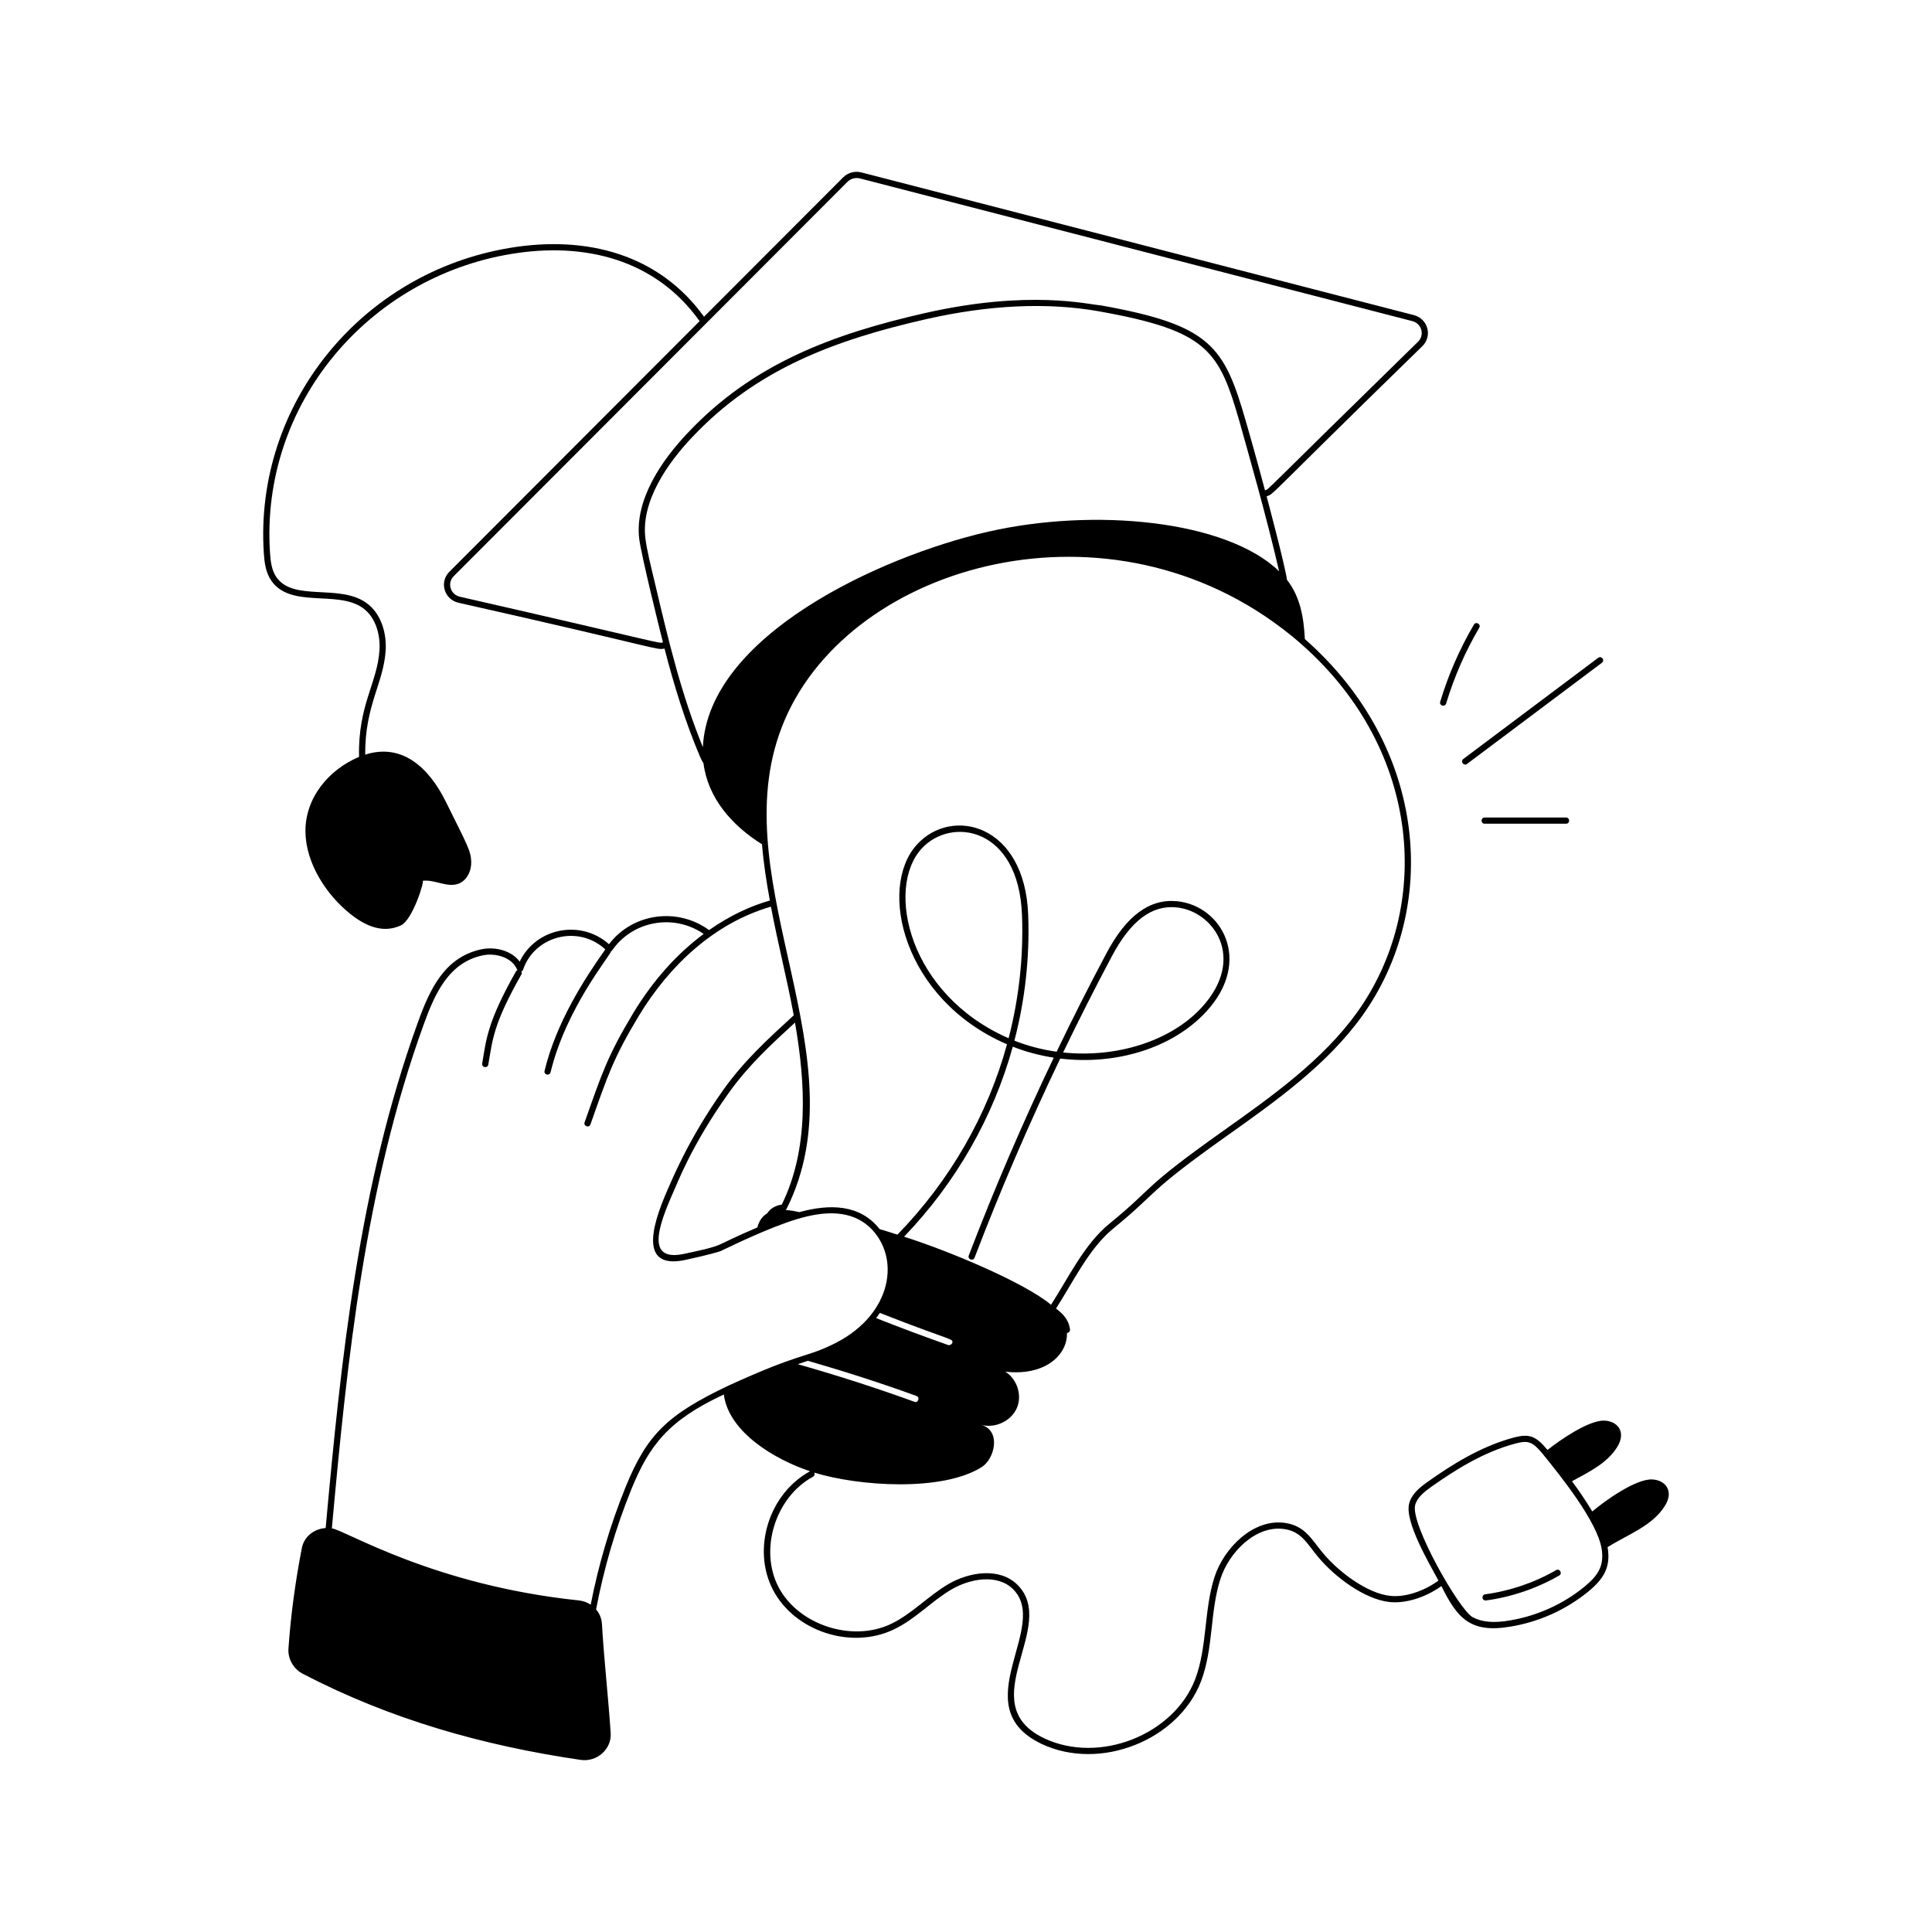 <svg width="317" height="317" viewBox="0 0 317 317" fill="none" xmlns="http://www.w3.org/2000/svg">
<path d="M273.19 247.049C274.7 244.647 273.264 242.816 271.036 242.741C268.291 242.694 263.364 246.226 261.261 247.999C260.154 246.178 259.062 244.554 257.93 243.044C260.781 241.481 263.706 240.08 265.367 237.396C266.878 234.923 265.396 233.162 263.213 233.088C260.612 233.044 255.941 236.29 253.908 237.91C253.902 237.902 253.896 237.894 253.89 237.886C252 235.597 250.914 235.206 248.391 235.87C242.924 237.328 238.183 240.353 234.266 243.121C232.924 244.079 231.585 245.149 231.202 246.746C230.474 249.755 234.567 256.61 236.019 259.342C233.566 261.124 230.502 262.118 228.092 261.844C224.381 261.453 219.701 257.989 217.069 254.829C215.247 252.658 214.174 250.359 210.859 249.88C205.722 249.12 200.838 253.912 199.268 258.78C197.524 264.199 198.092 270.295 196.107 275.519C192.604 284.65 180.367 289.495 171.338 285.22C159.292 279.475 173.853 266.789 166.902 259.994C163.952 257.113 158.957 257.943 155.561 259.943C152.267 261.895 149.561 264.856 146.171 266.464C139.803 269.492 131.026 266.628 127.758 260.447C124.523 254.303 127.212 245.651 133.403 242.293C133.643 242.164 133.728 241.868 133.61 241.625C140.844 243.861 154.578 244.803 161.061 240.729C163.236 239.367 164.313 234.714 160.98 233.779C163.215 234.409 165.857 233.21 166.812 231.097C167.767 229.004 166.914 226.281 164.943 225.062C171.544 225.814 175.176 222.265 175.064 218.701C175.363 218.701 175.606 218.434 175.566 218.127C175.356 216.524 174.425 215.589 173.27 214.7C176.07 210.37 178.672 204.848 182.617 201.619C190.287 195.348 187.82 195.938 201.275 186.392C209.369 180.647 217.737 174.708 223.472 166.732C236.19 149.045 234.359 122.695 214.099 104.856C213.921 101.325 213.345 97.915 211.167 95.139C210.835 92.721 207.88 81.649 207.828 81.439C209.121 80.978 207.484 82.027 233.369 56.807C235.066 55.161 234.317 52.318 231.986 51.703L141.351 28.293C140.259 28.015 139.116 28.331 138.35 29.097L115.516 51.967C108.151 41.763 96.351 38.585 83.739 40.66C59.207 44.698 41.698 66.406 43.286 90.737C43.386 92.231 43.574 93.94 44.533 95.303C47.706 99.834 55.244 96.839 59.418 99.679C61.752 101.268 62.418 104.338 62.266 106.682C61.913 112.088 58.714 115.721 58.913 124.188C53.943 126.276 50.049 130.912 50.117 136.478C50.181 141.646 53.533 146.834 57.55 150.012C59.905 151.875 62.775 153.233 65.781 151.834C67.721 150.932 69.701 144.475 69.349 144.521C71.31 144.266 73.329 145.673 75.186 145.01C76.618 144.498 77.37 142.872 77.319 141.381C77.258 139.583 76.707 138.732 73.146 131.537C70.368 125.924 65.962 121.882 59.919 123.822C59.876 115.705 62.925 112.16 63.278 106.749C63.45 104.126 62.676 100.669 59.989 98.837C55.533 95.806 48.152 98.697 45.364 94.72C44.557 93.571 44.396 92.088 44.299 90.669C42.714 66.361 60.39 45.53 83.906 41.664C95.969 39.669 107.597 42.588 114.791 52.693L73.73 93.819C72.044 95.504 72.878 98.365 75.234 98.899C108.417 106.363 107.613 106.709 109.033 106.417C110.585 112.395 112.359 118.249 114.851 124.143C115.026 124.561 115.221 124.917 115.426 125.24C116.145 130.861 119.996 135.389 125.029 138.527C125.284 141.65 125.75 144.66 126.316 147.755C123.151 148.659 119.753 150.224 116.339 152.608C111.291 148.9 103.919 149.696 99.92 154.925C95.314 150.809 87.964 152.2 85.269 157.781C83.914 155.945 81.189 155.288 78.982 155.762C72.9 157.056 70.497 162.402 68.556 167.768C58.889 194.488 55.954 222.982 53.434 250.719C51.585 250.841 49.91 252.059 49.527 254.001C48.469 259.448 47.714 264.945 47.328 270.499C47.21 272.184 48.151 273.831 49.668 274.624C64.002 282.094 79.238 286.415 95.275 288.761C97.944 289.149 100.378 287.003 100.2 284.362C99.806 278.449 99.109 272.333 98.767 266.465C98.716 265.542 98.359 264.724 97.805 264.071C99.081 257.362 100.993 250.78 103.577 244.397C106.518 237.192 109.619 233.062 118.764 228.806C119.552 234.932 127.012 239.438 132.915 241.403C126.147 245.076 123.317 254.195 126.861 260.921C130.425 267.668 139.642 270.688 146.608 267.38C150.191 265.684 152.788 262.765 156.077 260.818C159.149 259.006 163.622 258.208 166.192 260.721C172.44 266.834 158.051 280.013 170.901 286.137C180.478 290.671 193.347 285.55 197.056 275.882C199.128 270.434 198.504 264.463 200.237 259.092C201.677 254.619 206.103 250.217 210.712 250.884C213.573 251.299 214.449 253.289 216.289 255.482C219.03 258.771 223.911 262.416 227.983 262.856C230.63 263.132 233.846 262.139 236.503 260.243C239.073 265.418 241.179 268.027 247.809 266.896C252.522 266.124 256.948 264.132 260.611 261.137C263.134 259.057 264.337 257.137 263.77 253.859C267.14 251.735 271.148 250.374 273.19 247.049ZM155.575 220.693C151.616 219.289 147.661 217.823 143.756 216.271C143.974 215.994 144.166 215.707 144.362 215.42C156.43 220.168 156.476 219.572 156.225 220.388C156.144 220.591 155.804 220.769 155.575 220.693ZM75.462 97.909C73.877 97.551 73.331 95.654 74.448 94.537L139.069 29.815C139.585 29.301 140.361 29.097 141.101 29.277L231.73 52.688C233.284 53.093 233.797 54.977 232.66 56.079C206.645 81.505 208.32 80.163 207.565 80.469C205.799 73.86 204.61 69.808 204.416 69.123C200.86 56.748 198.63 53.332 180.575 50.096C178.607 49.978 168.9 47.481 151.743 51.374C136.63 54.819 123.605 59.658 112.942 70.924C108.532 75.539 104.132 82.023 104.879 88.387C105.212 91.082 108.208 103.177 108.778 105.411C107.872 105.57 109.827 105.76 75.462 97.909ZM107.536 95.998C106.672 92.364 106.13 90.236 105.887 88.266C105.181 82.251 109.496 76.002 113.678 71.625C124.197 60.513 137.054 55.763 151.97 52.366C162.304 50.02 171.824 49.586 180.256 51.07L180.394 51.096C198.288 54.297 200.038 57.569 203.44 69.404C204.772 74.208 207.73 84.424 209.877 93.733C201.175 85.323 179.454 83.262 162.017 87.268C144.302 91.332 116.187 104.356 115.326 122.596C111.769 113.87 109.701 105.177 107.536 95.998ZM127.809 120.595C136.889 93.89 178.708 80.618 208.791 101.952C208.791 101.952 208.791 101.952 208.791 101.952C209.622 102.574 211.311 103.711 213.802 105.936C233.342 123.351 234.941 149.041 222.647 166.141C217.011 173.978 208.712 179.867 200.687 185.563C186.974 195.29 189.743 194.481 181.974 200.833C177.909 204.159 175.365 209.564 172.448 214.087C168.272 210.564 156.092 205.381 148.338 202.917C156.869 194.035 162.982 183.301 166.176 171.735C168.114 172.51 170.483 173.17 172.899 173.541C167.803 184.209 163.136 195.068 158.957 205.996C158.716 206.62 159.664 206.989 159.905 206.357C164.114 195.358 168.817 184.424 173.957 173.688C183.155 174.803 192.495 171.951 197.994 165.905C205.567 157.591 200.431 148.596 193.134 147.872C188.63 147.434 184.822 150.228 181.53 156.439C178.704 161.75 175.981 167.129 173.372 172.561C170.962 172.226 168.65 171.622 166.44 170.749C168.184 164.065 168.966 157.124 168.704 150.131C168.162 135.166 156.176 132.29 150.453 138.569C143.948 145.715 148.19 164.007 165.229 171.346C162.046 182.956 155.878 193.719 147.249 202.579C146.286 202.283 145.292 201.938 144.329 201.674C141.109 197.579 136.173 197.513 131.148 198.884C130.374 198.711 129.684 198.588 128.891 198.536C128.963 198.488 129.023 198.423 129.063 198.344C141.361 173.798 119.254 145.509 127.809 120.595ZM165.493 170.354C149.061 163.179 145.273 145.77 151.204 139.252C156.062 133.921 167.163 135.674 167.688 150.168C167.946 157.013 167.186 163.807 165.493 170.354ZM174.437 172.688C176.995 167.375 179.662 162.113 182.426 156.915C185.504 151.113 188.963 148.464 193.035 148.884C199.155 149.489 204.519 157.225 197.244 165.222C192.126 170.85 183.177 173.604 174.437 172.688ZM112.267 205.728C105.989 207.071 107.912 201.361 110.531 195.471C111.02 194.481 113.321 188.074 119.594 179.292C122.808 174.804 126.517 171.381 130.442 167.786C132.199 177.902 132.735 188.54 128.276 197.646C127.179 197.812 126.372 198.317 125.875 199.089C125.124 199.526 124.562 200.273 124.263 201.397C116.38 204.748 119.516 204.163 112.267 205.728ZM102.637 244.014C100.103 250.272 98.21 256.718 96.921 263.288C96.359 262.921 95.703 262.672 94.98 262.596C71.078 260.093 56.798 251.141 54.45 250.767C56.963 223.109 59.894 194.7 69.513 168.114C71.356 163.018 73.621 157.943 79.195 156.755C81.29 156.308 84.067 157.086 84.866 159.136C84.874 159.154 84.895 159.166 84.904 159.184C84.817 159.227 84.726 159.271 84.674 159.364C79.87 167.848 79.784 170.651 79.117 174.497C78.999 175.157 79.998 175.343 80.118 174.672C80.841 170.573 80.887 168.115 85.559 159.864C85.646 159.709 85.617 159.542 85.54 159.395C85.667 159.337 85.777 159.249 85.823 159.112C87.655 153.614 94.822 151.632 99.318 155.774C95.928 160.554 91.266 167.76 89.351 175.7C89.194 176.353 90.183 176.592 90.339 175.938C92.868 165.453 100.033 156.925 100.291 156.05C100.328 156.02 100.383 156.021 100.41 155.981C103.685 151.173 110.429 149.792 115.462 153.238C111.077 156.493 107.159 160.85 103.933 166.175C99.642 173.307 98.73 176.221 95.923 184.148C95.695 184.78 96.657 185.122 96.88 184.489C99.665 176.621 100.568 173.735 104.802 166.701C109.875 158.33 117.245 151.456 126.492 148.762C127.718 155.213 129.142 160.643 130.235 166.595C126.051 170.427 122.106 174.038 118.768 178.7C112.769 187.098 109.958 194.339 109.602 195.058C106.571 201.88 105.202 208.292 112.481 206.721C116.564 205.844 118.413 205.237 118.181 205.3C122.034 203.446 128.199 200.572 132.346 199.606C136.347 198.642 140.328 198.802 143.131 201.795C147.884 206.942 146.08 216.266 136.239 220.78C131.773 222.866 131.24 222.005 119.534 227.345C109.466 232.142 106.169 235.358 102.637 244.014ZM130.901 223.834C131.491 223.639 132.436 223.315 132.552 223.277C138.555 225.006 144.522 226.925 150.373 229.045C151.034 229.299 150.584 230.278 150.027 230C143.76 227.723 137.342 225.665 130.901 223.834ZM259.966 260.352C256.442 263.233 252.183 265.15 247.643 265.894C245.081 266.333 243.106 266.152 241.614 265.338C239.42 264.127 231.429 250.112 232.19 246.985C232.492 245.726 233.672 244.794 234.855 243.948C238.697 241.234 243.34 238.269 248.651 236.852C250.732 236.3 251.45 236.526 253.104 238.529C255.992 242.097 262.127 249.675 262.812 254.214C263.223 257.008 262.144 258.554 259.966 260.352Z" fill="black"/>
<path d="M255.324 257.625C251.778 259.673 247.752 261.044 243.68 261.592C243.032 261.68 243.122 262.663 243.815 262.6C248.018 262.034 252.173 260.62 255.832 258.506C256.419 258.165 255.896 257.289 255.324 257.625ZM241.834 102.489C239.501 106.463 237.639 110.72 236.306 115.141C236.111 115.784 237.086 116.08 237.278 115.435C238.59 111.091 240.417 106.91 242.711 103.005C243.051 102.421 242.172 101.908 241.834 102.489ZM262.23 107.932L240.102 124.528C239.567 124.93 240.168 125.744 240.713 125.341L262.841 108.746C263.374 108.345 262.779 107.532 262.23 107.932ZM243.6 134.14C242.929 134.14 242.928 135.156 243.6 135.156H256.956C257.627 135.156 257.628 134.14 256.956 134.14H243.6Z" fill="black"/>
</svg>
